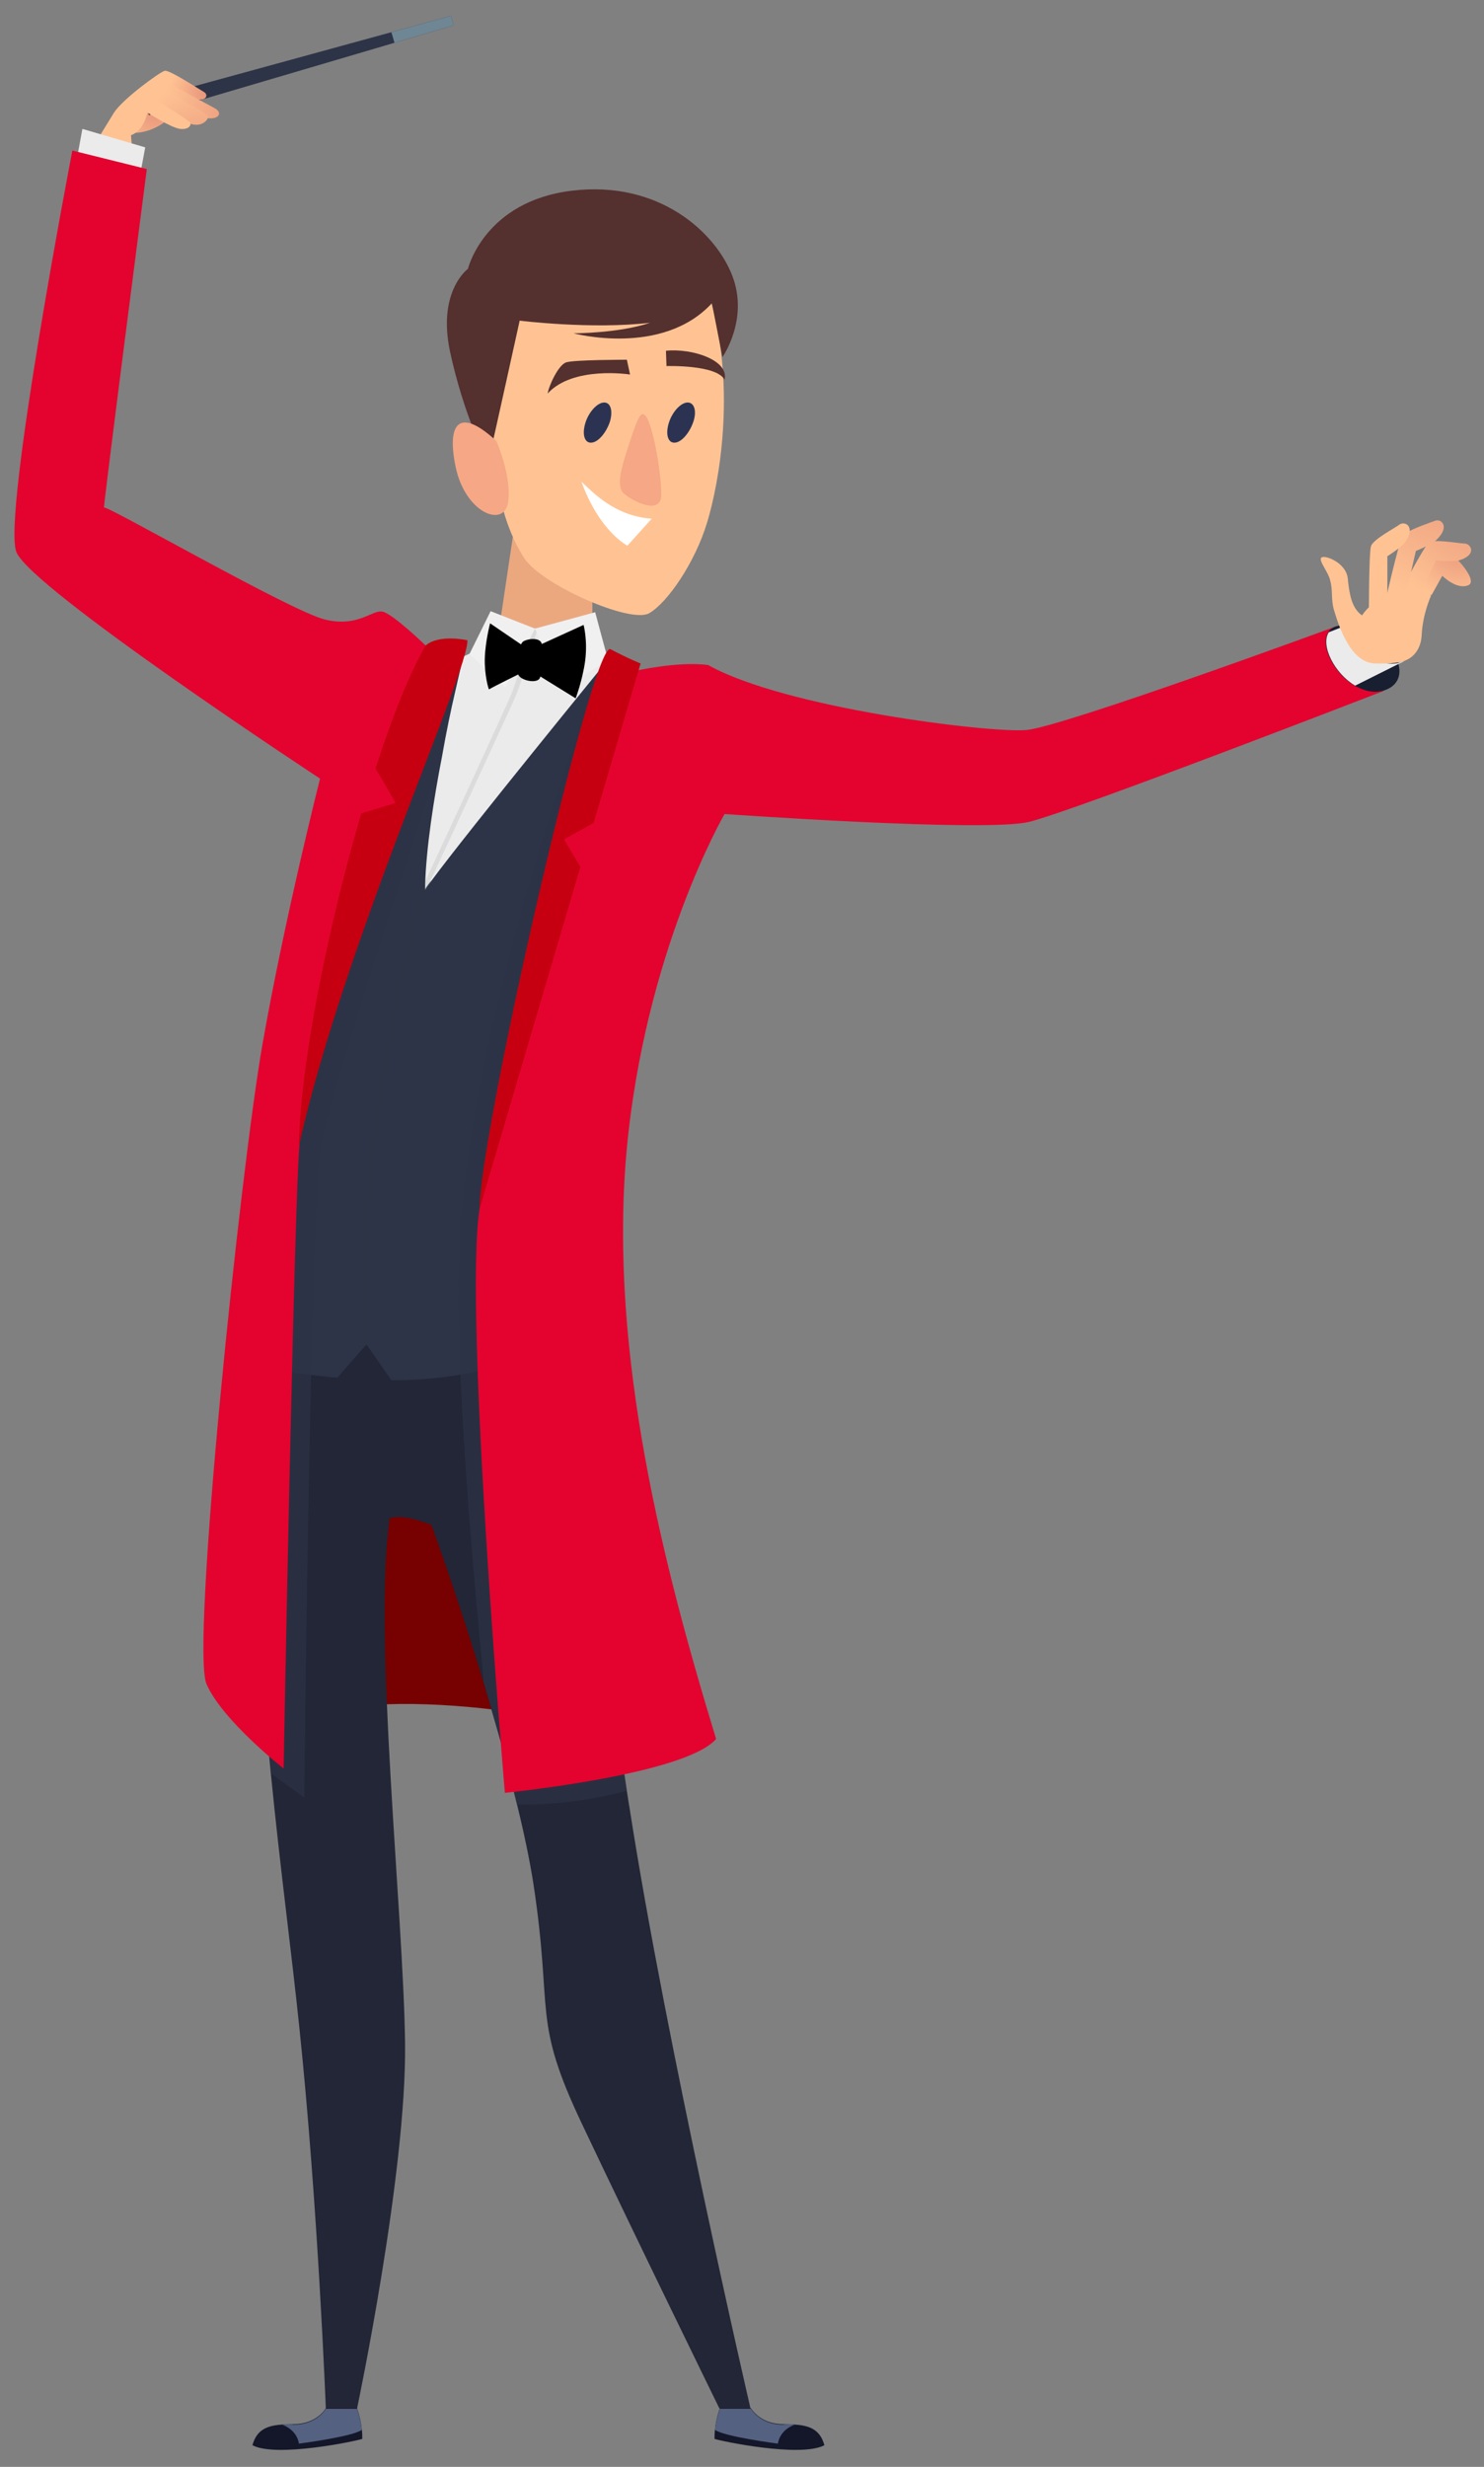 <svg xmlns="http://www.w3.org/2000/svg" xmlns:xlink="http://www.w3.org/1999/xlink" id="Calque_1" x="0px" y="0px" viewBox="0 0 281 467" style="enable-background:new 0 0 281 467;" xml:space="preserve">
<rect x="0" y="0" width="281" height="467" fill="#808080" stroke="none"/>
<style type="text/css">
	.st0{fill:url(#SVGID_1_);}
	.st1{fill:#2D3447;}
	.st2{fill:#6F8694;}
	.st3{fill:url(#SVGID_2_);}
	.st4{fill:url(#SVGID_3_);}
	.st5{fill:url(#SVGID_4_);}
	.st6{fill:#FFC393;}
	.st7{fill:#EBEBEB;}
	.st8{fill:#770000;}
	.st9{fill:#222636;}
	.st10{opacity:0.7;fill:#2D3447;}
	.st11{fill:#EBA87F;}
	.st12{fill:#DBDBDB;}
	.st13{fill:#F0F0F0;}
	.st14{fill:#2C3352;}
	.st15{fill:#FFFFFF;}
	.st16{fill:#54302E;}
	.st17{fill:#F6A785;}
	.st18{opacity:0.5;fill:#2D3447;}
	.st19{fill:#E4032E;}
	.st20{fill:#181F30;}
	.st21{fill:url(#SVGID_5_);}
	.st22{fill:url(#SVGID_6_);}
	.st23{fill:url(#SVGID_7_);}
	.st24{fill:#C60010;}
	.st25{fill:#131729;}
	.st26{fill:#546180;}
</style>
<radialGradient id="SVGID_1_" cx="29.665" cy="21.041" r="9.918" gradientUnits="userSpaceOnUse">
	<stop offset="9.999999e-08" style="stop-color:#E8967B"></stop>
	<stop offset="1" style="stop-color:#FFC393"></stop>
</radialGradient>
<path class="st0" d="M23.3,24.9c4.8,1.2,8.5-2.3,8.5-2.3l-4.5-2.6L23.3,24.9z"></path>
<g>
	<polygon class="st1" points="27.4,18.9 28.2,21.8 74.7,8.1 85.9,4.8 85.4,3 74.1,6.1  "></polygon>
	<path class="st2" d="M74.1,6.1c0.2,0.6,0.4,1.3,0.6,2l11.2-3.3L85.4,3L74.1,6.1z"></path>
</g>
<radialGradient id="SVGID_2_" cx="774.992" cy="74.189" r="7.066" gradientTransform="matrix(-0.989 -0.149 -0.149 0.989 816.433 59.911)" gradientUnits="userSpaceOnUse">
	<stop offset="9.999999e-08" style="stop-color:#E8967B"></stop>
	<stop offset="1" style="stop-color:#FFC393"></stop>
</radialGradient>
<path class="st3" d="M24.8,25.6l0.7,8.5l-10.4-2.2c0,0,4.9-8,6.5-10.6c1.7-2.6,8.7-7.7,9.6-7.9c0.9-0.2,6.5,3.5,7.4,4  c0.9,0.5,0.6,1.8-1.6,1.4c-2.2-0.4-9.1,2.5-9.1,2.5S27.3,24.7,24.8,25.6z"></path>
<radialGradient id="SVGID_3_" cx="767.371" cy="77.327" r="15.699" gradientTransform="matrix(-0.989 -0.149 -0.149 0.989 816.433 59.911)" gradientUnits="userSpaceOnUse">
	<stop offset="9.999999e-08" style="stop-color:#E8967B"></stop>
	<stop offset="1" style="stop-color:#FFC393"></stop>
</radialGradient>
<path class="st4" d="M31.6,15.5c0,0,7,3.9,8.9,4.9c1.9,0.9,1,2.6-2.2,1.8c-3.2-0.7-9.1-4.8-9.1-4.8L31.6,15.5z"></path>
<radialGradient id="SVGID_4_" cx="772.392" cy="87.188" r="16.143" gradientTransform="matrix(-0.989 -0.149 -0.149 0.989 816.433 59.911)" gradientUnits="userSpaceOnUse">
	<stop offset="9.999999e-08" style="stop-color:#E8967B"></stop>
	<stop offset="1" style="stop-color:#FFC393"></stop>
</radialGradient>
<path class="st5" d="M27.8,18.2c0,0,4.6,3,7.2,4.7c2.6,1.7,4.4,0,4.4-0.8c0-0.7-9.8-5.9-9.8-5.9S28.2,16.8,27.8,18.2z"></path>
<path class="st6" d="M27.9,21.3c0,0,4.5,2.9,6.2,3.1c1.7,0.2,2.3-0.8,1.8-1.3c-0.5-0.5-6.4-4.3-7-4.4C28.2,18.5,25.3,19.7,27.9,21.3  z"></path>
<polygon class="st7" points="14.5,30.4 15.6,24.4 27.5,27.9 26.4,33.8 "></polygon>
<path class="st8" d="M61.1,324c24.2-5.1,61.2,5.1,61.2,5.1s-32.3-44.4-47.1-47.9C60.3,277.7,61.1,324,61.1,324z"></path>
<path class="st9" d="M142.1,455.9h-5.9c0,0-16.1-32.9-25.8-53.4c-9.8-20.5-5.6-21-9.4-45.9c-0.7-4.5-1.8-9.7-3.1-15  c-0.4-1.6-0.8-3.2-1.2-4.8c-0.4-1.5-0.8-3-1.2-4.6c-1.3-4.7-2.7-9.4-4-13.9c-4.9-16.2-9.8-29.6-9.8-29.6s-5.1-2.2-7.9-1.3  c-3.2,21.8,2.6,74.8,2.9,99.4c0.3,24.6-9.1,69.2-9.1,69.2h-5.9c0,0-1.5-38.6-5-72c-1.5-14.5-3.6-29.9-5.4-48.1  c-2.2-22.1-3.9-48.3-3.6-82.1c0-2.9,0.1-5.9,0.1-8.9l3.5-0.5l8.1-1.2l0.8-0.1l2.4-0.4l24.2,2.7l17.6,1.9l0.3,0c0,0,0.2,1.2,0.5,3.3  c0.4,2.8,1.1,7.1,1.9,12.5c0,0.3,0.1,0.7,0.2,1.1c2.6,16.9,6.6,43.8,10.3,67.8c0.4,2.4,0.7,4.7,1.1,7.1c0.2,1.1,0.3,2.1,0.5,3.1  C126.1,386.8,142.1,455.9,142.1,455.9z"></path>
<path class="st10" d="M118.7,339c-4.8,1.3-12.7,2.8-20.8,2.6c-0.4-1.6-0.8-3.2-1.2-4.8c5.7-1.3,15.3-3.5,20.9-4.8  C118,334.3,118.4,336.7,118.7,339z"></path>
<polygon class="st11" points="97.5,99 94.1,121.8 101.5,121.4 112.2,121.4 112.1,102.5 "></polygon>
<path class="st7" d="M101.3,119l13.8,5.8l4.7,2.2c0,0-36.5,47.7-40.9,47.4c-4.4-0.3,3.8-47.3,3.9-47.6c0.1-0.3,6.2-3.1,6.2-3.1  L101.3,119z"></path>
<g>
	<path class="st12" d="M79.9,170.2l-0.8-0.3c0.2-0.4,16.7-35.9,17.8-38.7c1.1-2.7,3.9-12.2,4-12.3l0.9,0.1c-0.1,0.4-2.9,9.6-4,12.4   C96.6,134.3,80.6,168.7,79.9,170.2z"></path>
</g>
<polygon class="st13" points="101.3,119 95.7,130.1 88.9,123.8 92.9,115.7 "></polygon>
<path class="st13" d="M101.3,119l5.1,11.3c0,0,8.8-5.1,8.7-5.5c-0.1-0.3-2.4-8.9-2.4-8.9L101.3,119z"></path>
<g>
	<path d="M99.7,122.7l-6.9-4.7c0,0-0.9,3.4-1,6.6c-0.1,3.1,0.7,5.9,0.8,5.9c1-0.6,6.3-3.2,6.3-3.2L99.7,122.7z"></path>
	<path d="M101.3,122.5c0,0.4,0.1,5,0.1,5l7.6,4.7c0,0,1.3-3.4,1.8-7.1c0.5-3.9-0.3-6.8-0.3-6.8L101.3,122.5z"></path>
	<path d="M98.9,121.6c-0.9,1.1-1.1,4.8-0.8,6c0.3,1.2,3.5,1.9,4.1,0.8c0.6-1.2,0.6-4.9,0.4-6.4C102.4,120.4,99.3,121,98.9,121.6z"></path>
</g>
<path class="st6" d="M134.7,57.3c4.6,16.6,1.5,34-0.8,41.6c-2.3,7.6-7.5,15.2-11,17.2c-3.6,2-20.3-5.4-23.6-10.4  c-2.7-4.1-3.9-8.8-3.9-8.8s-2.6-10.7-3.6-19c-1-8.3-1.4-17.1,3.5-20.9C100.2,53.1,134.7,57.3,134.7,57.3z"></path>
<path class="st14" d="M110.8,80.2c-0.6,2.1-0.1,3.7,1.2,3.6c1.3-0.1,2.8-1.9,3.5-4c0.6-2.1,0.1-3.7-1.2-3.6  C113,76.3,111.4,78.1,110.8,80.2z"></path>
<path class="st14" d="M126.6,80.2c-0.6,2.1-0.1,3.7,1.2,3.6c1.3-0.1,2.8-1.9,3.5-4s0.1-3.7-1.2-3.6  C128.8,76.3,127.2,78.1,126.6,80.2z"></path>
<path class="st15" d="M123.4,98.2c-7.2-0.5-11.4-5.3-13.3-7c3.4,9.4,8.7,12.1,8.7,12.1L123.4,98.2z"></path>
<path class="st16" d="M118.7,68.1l0.6,2.8c0,0-10.8-1.7-15.6,3.6c0.2-1.4,2-5.4,3.5-5.9C108.7,68.1,118.7,68.1,118.7,68.1z"></path>
<path class="st16" d="M126.1,66.4l0.1,2.9c0,0,9.5-0.3,11,2.6C138.1,68.2,131.1,65.9,126.1,66.4z"></path>
<path class="st16" d="M88.6,50.9c0,0,3.1-12.8,19.7-14.8s27.3,8,30.4,16.2c3.1,8.2-1.9,15.3-1.9,15.3l-2-10.2  c-9.4,10.2-26.2,5.7-26.2,5.7s8.6,0,14.5-2c-11.1,1.3-24.7-0.4-24.7-0.4s-5,22.7-5.6,25.2c-0.6,2.5-5.2-8.2-7.6-19.4  C82.8,55.1,88.6,50.9,88.6,50.9z"></path>
<path class="st17" d="M94,83.5c-7-6.5-9.5-3.5-7.7,5c1.8,8.5,9,11.5,9.9,6.7C97,90.3,94,83.5,94,83.5z"></path>
<path class="st1" d="M119.8,127.1c0,0-3.1,89-15.3,120.1c-2.1,5.4-4.5,9.1-7.2,10.2c-7,2.9-15.5,3.9-23.2,3.9l-4.5-6.5l-0.2-0.3  l-0.7,0.8l-4.8,5.5c-1.7-0.1-3.3-0.3-4.8-0.5c-0.1,0-0.1,0-0.2,0c-4.8-0.6-7.8-1.2-7.8-1.2s0-6,0.4-15c0.6-13.4,2.2-33.4,6.3-50.7  c3.6-15.3,10.5-34.1,16.3-48.3c5.1-12.7,9.3-21.9,9.3-21.9l4.7-0.4c0,0-0.8,3.2-1.9,8.1c-0.8,3.4-1.7,7.7-2.5,12.3  c-1.6,8.2-3,17.4-3.2,24.3c0,0.3,0,0.6,0,1c0.2-0.4,0.7-1.1,1.3-1.9c6.7-9.1,33.4-41.8,33.4-41.8L119.8,127.1z"></path>
<path class="st10" d="M86.1,131c-0.8,3.4-1.7,7.7-2.5,12.3c-5.9,17.4-20.6,62.4-22.7,73.1c-0.8,4-1.4,22.5-2,44.1  c-0.8,35.7-1.3,79.8-1.3,79.8l-6.2-4.5c-2.2-22.1-3.9-48.3-3.6-82.1c0-2.9,0.1-5.9,0.1-8.9l3.5-0.5c0.6-13.4,2.2-33.4,6.3-50.7  c3.6-15.3,10.5-34.1,16.3-48.3c6.7-10.9,11.7-18.6,11.7-18.6L86.1,131z"></path>
<g>
	<path class="st18" d="M69.5,254.9l-0.2-0.3l-0.7,0.8c-0.9-38.7,6.4-71.7,11.7-87.8c0,0.3,0,0.6,0,1c0.2-0.4,0.7-1.1,1.3-1.9   C76.3,182.1,68.6,215.5,69.5,254.9z"></path>
</g>
<path class="st10" d="M109.2,230.7c-0.7,11-1.4,21.9-2,32.4c-2.4,37.5-4.5,68.3-4.5,68.3l-7.1,0.9c-1.3-4.7-2.7-9.4-4-13.9  c-1.3-14.1-6-60.7-4.5-85c2.3-38.2,21-93.1,25.8-103.7C115.1,124.1,112.4,177.5,109.2,230.7z"></path>
<path class="st19" d="M119.8,127.1c0,0-5.9,5.3-13,31.8c-7.1,26.5-13,50.7-16,70c-3,19.4,4.8,110.5,4.8,110.5s34.1-3.4,40-10.2  c-9.9-32.4-20.3-72.6-17-110.8c3.4-38.2,18.6-64.3,18.6-64.3s49.2,3.5,57.6,1.5c8.4-2,67.2-24.8,67.2-24.8l-8.8-12.3  c0,0-52.2,19.2-58.9,19.7c-6.7,0.6-45.6-4.1-60.2-12.3C128.4,125.1,119.8,127.1,119.8,127.1z"></path>
<path class="st20" d="M262.1,130.7c-1.9,0.6-3.8,0.1-5.6-0.9c-3.9-2.3-6.6-7.6-5-10.1c0.4-0.6,0.9-1,1.8-1.2  c5.7-1.7,10.6,2.9,11.5,7c0,0.1,0,0.1,0,0.2C265.4,127.9,264.6,129.9,262.1,130.7z"></path>
<path class="st7" d="M266,125.1c-0.2,0.1-0.5,0.3-1,0.5c-1.8,0.9-5.6,2.8-8.4,4.2c-3.9-2.3-6.6-7.6-5-10.1c1.3-0.5,2.8-1.1,3.6-1.5  c-0.6,4.2,5.4,8.2,9.7,7.3C265.3,125.3,265.6,125.2,266,125.1z"></path>
<path class="st6" d="M252.6,115.5c0.9,3,3.1,10,7.8,10.1c4.7,0.1,5.5-0.5,5.5-0.5s3.1-0.8,3.3-4.9c0.2-4.1,1.8-7.5,1.8-7.5  s-8.9-2.4-13.1,3.8c-2-1.4-2.4-4.1-2.7-7c-0.3-2.9-4.1-4.4-4.9-4c-0.9,0.4,1.3,2.8,1.6,4.5C252.4,111.8,252,113.5,252.6,115.5z"></path>
<radialGradient id="SVGID_5_" cx="276.554" cy="101.483" r="12.252" gradientUnits="userSpaceOnUse">
	<stop offset="0.149" style="stop-color:#E8967B"></stop>
	<stop offset="1" style="stop-color:#FFC393"></stop>
</radialGradient>
<path class="st21" d="M271.1,112.6l2-3.6c0,0,2.7,2.7,4.9,1.8c2.2-0.9-3.3-6.7-5.2-7.4c-1.9-0.7-5.8,9.6-5.8,9.6L271.1,112.6z"></path>
<radialGradient id="SVGID_6_" cx="279.901" cy="94.264" r="21.025" gradientUnits="userSpaceOnUse">
	<stop offset="9.999999e-08" style="stop-color:#E8967B"></stop>
	<stop offset="1" style="stop-color:#FFC393"></stop>
</radialGradient>
<path class="st22" d="M264.2,113.9c0,0,5.3-10.4,6.4-11.2c1.1-0.7,5.7,0.2,6.8,0.2c1.2,0.1,2.3,2.2-1.2,3.2c-1.1,0.3-4.3,0-4.3,0  l-3.7,8.2L264.2,113.9z"></path>
<radialGradient id="SVGID_7_" cx="274.65" cy="87.767" r="25.87" gradientUnits="userSpaceOnUse">
	<stop offset="9.999999e-08" style="stop-color:#E8967B"></stop>
	<stop offset="1" style="stop-color:#FFC393"></stop>
</radialGradient>
<path class="st23" d="M262,115.2c0,0,2.8-12.3,3.5-13.6c0.7-1.2,5.2-2.6,6.2-3c1.1-0.5,3,1,0.3,3.6c-0.9,0.9-3.9,2.1-3.9,2.1  l-2.3,10L262,115.2z"></path>
<path class="st24" d="M112.4,155.8l-5.6,3.1l3.1,5.2l-19.1,64.8c0.1-14.9,21.4-107.8,24.8-106c3.4,1.8,5.7,2.7,5.7,2.7L112.4,155.8z  "></path>
<path class="st19" d="M88,122.9c-23.7,52.6-30.4,83.6-31.3,94c-1,10.4-3,117.9-3,117.9s-11.6-9.1-14.6-16  c-3-6.9,6.4-97.2,10.6-121.1c4.2-23.9,10.9-50.3,10.9-50.3s-54.8-36-57.5-42.9c-2.7-6.9,10.6-76,10.6-76l14.1,3.5  c0,0-8.4,64.9-8.1,64.1c0.2-0.7,35.5,19.7,41.9,21.2c6.4,1.5,8.9-2,10.9-1.5c2,0.5,8.1,6.4,8.1,6.4L88,122.9z"></path>
<path class="st24" d="M56.6,216.9c0.2-15,5.4-41.1,11.8-62.9l6.5-2c0,0-2.2-3.9-3.8-6.5c3.2-9.9,6.5-18.2,9.5-23.3  c2.5-2.2,7.9-1,7.9-1C88.9,126.7,65.2,178.4,56.6,216.9z"></path>
<path class="st6" d="M259.2,116.6c0,0,0-11.9,0.4-13.2c0.4-1.3,4.5-3.4,5.4-4.1c1-0.7,3.1,0.3,1.1,3.3c-0.7,1-3.4,2.7-3.4,2.7v9.7  L259.2,116.6z"></path>
<path class="st25" d="M156.1,462.9c-4.5,2.4-19.7-0.8-20.8-1.2c0-0.6,0-1.2,0.1-1.8c0.2-2.2,0.9-4,0.9-4h5.9c0,0,1.7,3,6,3  c0.9,0,1.6,0,2.4,0.1C153.4,459.2,155.3,460,156.1,462.9z"></path>
<path class="st26" d="M150.5,459c-3,1.1-3.2,3.6-3.2,3.6s-10.1-1.3-11.9-2.6c0.2-2.2,0.9-4,0.9-4h5.9c0,0,1.7,3,6,3  C149,458.9,149.8,458.9,150.5,459z"></path>
<path class="st25" d="M47.8,462.9c4.5,2.4,19.7-0.8,20.8-1.2c0-0.6,0-1.2-0.1-1.8c-0.2-2.2-0.9-4-0.9-4h-5.9c0,0-1.7,3-6,3  c-0.9,0-1.6,0-2.4,0.1C50.5,459.2,48.6,460,47.8,462.9z"></path>
<path class="st26" d="M53.4,459c3,1.1,3.2,3.6,3.2,3.6s10.1-1.3,11.9-2.6c-0.2-2.2-0.9-4-0.9-4h-5.9c0,0-1.7,3-6,3  C54.9,458.9,54.1,458.9,53.4,459z"></path>
<path class="st17" d="M122,78.5c-0.6-0.4-1.1,0.1-2.6,4.7c-1.5,4.6-3,8.8-1.2,10.3c1.8,1.5,6.7,3.9,7,0.5  C125.4,90.5,123.6,79.5,122,78.5z"></path>
</svg>
